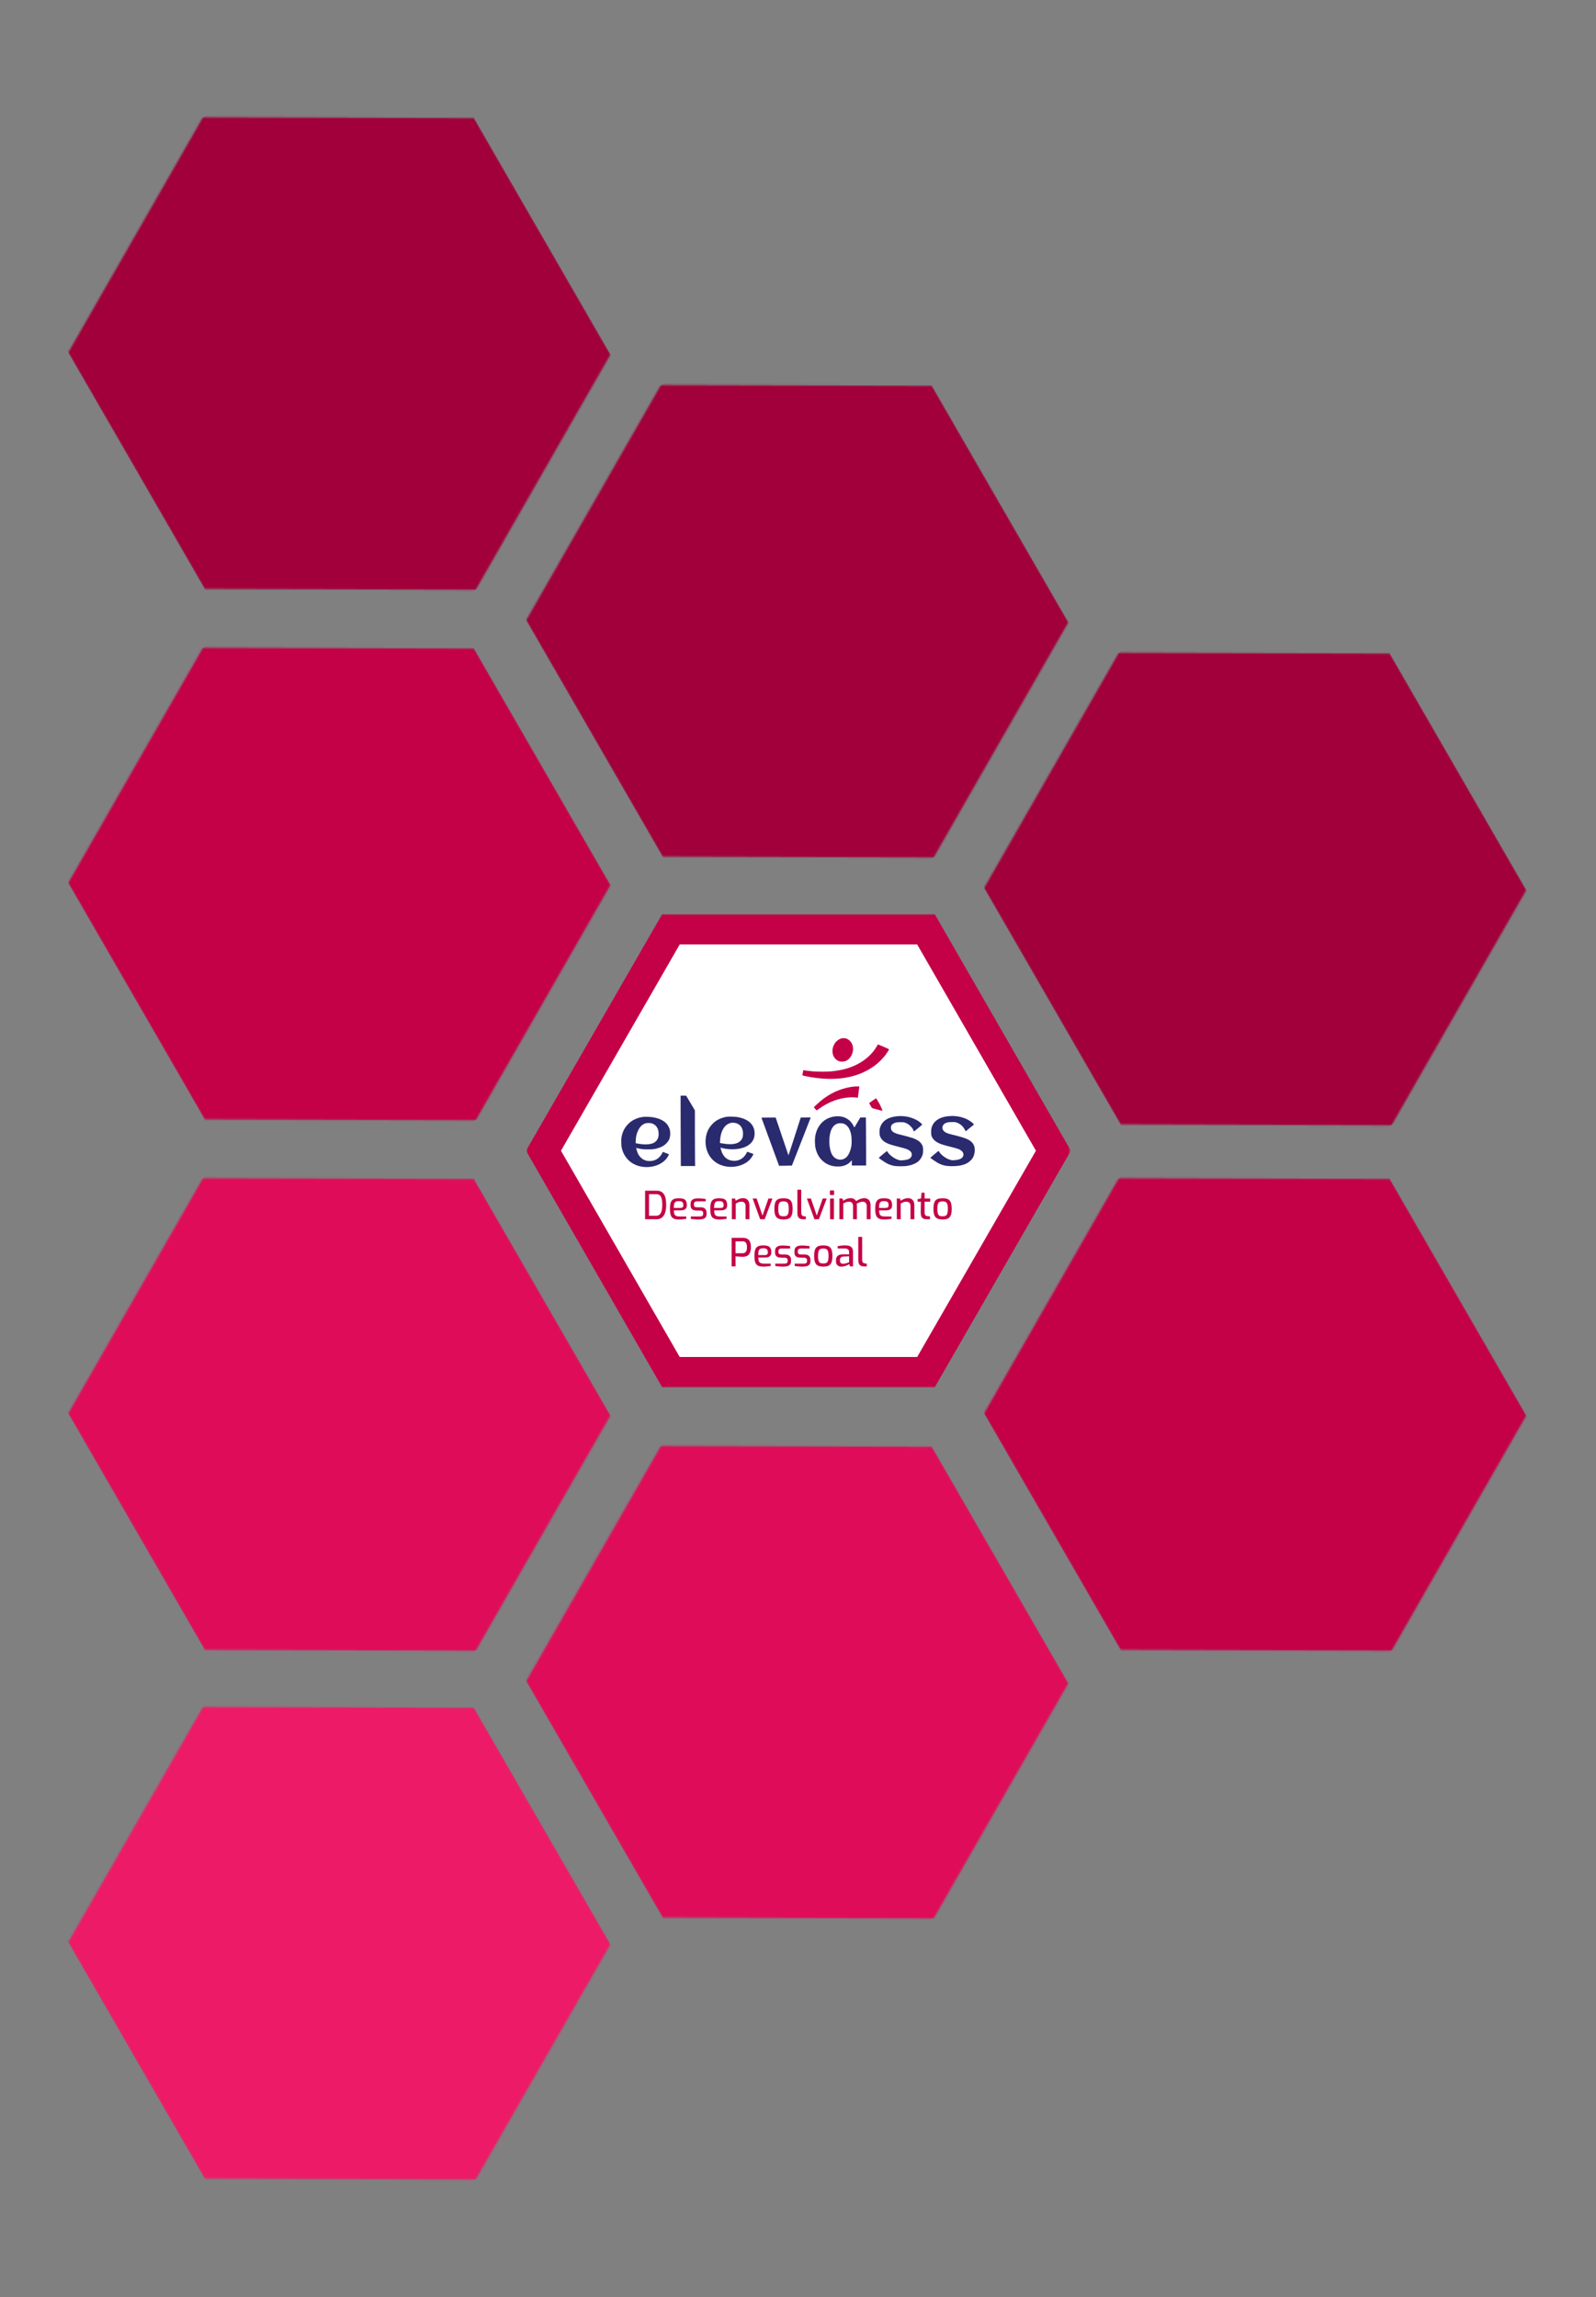 <svg width="948" height="1364" viewBox="0 0 948 1364" fill="none" xmlns="http://www.w3.org/2000/svg">
<rect x="0" y="0" width="948" height="1364" fill="#808080" stroke="none"/>
<mask id="mask0_2036_422" style="mask-type:luminance" maskUnits="userSpaceOnUse" x="313" y="542" width="323" height="282">
<path d="M626.529 814.812H322V551.813H626.529V814.812Z" fill="white" stroke="white" stroke-width="18"/>
</mask>
<g class="opacity" mask="url(#mask0_2036_422)">
<path d="M398.547 551.813H549.982L625.709 683.313L549.982 814.812H398.548L322.82 683.313L398.547 551.813Z" fill="white" stroke="#C40047" stroke-width="18"/>
</g>
<mask id="mask1_2036_422" style="mask-type:luminance" maskUnits="userSpaceOnUse" x="40" y="699" width="323" height="282">
<path d="M120.567 699.611L281.634 700.15L362.634 840.446L282.567 980.203L121.5 979.664L40.5 839.368L120.567 699.611Z" fill="white"/>
</mask>
<g mask="url(#mask1_2036_422)">
<path d="M162 1049.81L-4.82798e-06 769.22L241.134 630.002L403.134 910.594L162 1049.81Z" fill="#DF0C59"/>
</g>
<mask id="mask2_2036_422" style="mask-type:luminance" maskUnits="userSpaceOnUse" x="584" y="387" width="323" height="282">
<path d="M664.567 387.611L825.634 388.15L906.634 528.446L826.567 668.203L665.5 667.664L584.5 527.368L664.567 387.611Z" fill="white"/>
</mask>
<g mask="url(#mask2_2036_422)">
<path d="M706 737.812L544 457.22L785.134 318.002L947.134 598.594L706 737.812Z" fill="#A1003A"/>
</g>
<mask id="mask3_2036_422" style="mask-type:luminance" maskUnits="userSpaceOnUse" x="584" y="699" width="323" height="282">
<path d="M664.567 699.611L825.634 700.15L906.634 840.446L826.567 980.203L665.5 979.664L584.5 839.368L664.567 699.611Z" fill="white"/>
</mask>
<g mask="url(#mask3_2036_422)">
<path d="M706 1049.81L544 769.22L785.134 630.002L947.134 910.594L706 1049.81Z" fill="#C40047"/>
</g>
<mask id="mask4_2036_422" style="mask-type:luminance" maskUnits="userSpaceOnUse" x="40" y="69" width="323" height="282">
<path d="M120.567 69.611L281.634 70.15L362.634 210.446L282.567 350.203L121.5 349.664L40.5 209.368L120.567 69.611Z" fill="white"/>
</mask>
<g mask="url(#mask4_2036_422)">
<path d="M162 419.812L-4.82798e-06 139.22L241.134 0.002L403.134 280.594L162 419.812Z" fill="#A1003A"/>
</g>
<mask id="mask5_2036_422" style="mask-type:luminance" maskUnits="userSpaceOnUse" x="40" y="1013" width="323" height="282">
<path d="M120.567 1013.61L281.634 1014.15L362.634 1154.45L282.567 1294.2L121.5 1293.66L40.5 1153.37L120.567 1013.61Z" fill="white"/>
</mask>
<g mask="url(#mask5_2036_422)">
<path d="M162 1363.81L-4.82798e-06 1083.22L241.134 944.002L403.134 1224.59L162 1363.81Z" fill="#ED1A67"/>
</g>
<mask id="mask6_2036_422" style="mask-type:luminance" maskUnits="userSpaceOnUse" x="40" y="384" width="323" height="282">
<path d="M120.567 384.611L281.634 385.15L362.634 525.446L282.567 665.203L121.5 664.664L40.5 524.368L120.567 384.611Z" fill="white"/>
</mask>
<g mask="url(#mask6_2036_422)">
<path d="M162 734.812L-4.82798e-06 454.22L241.134 315.002L403.134 595.594L162 734.812Z" fill="#C40047"/>
</g>
<mask id="mask7_2036_422" style="mask-type:luminance" maskUnits="userSpaceOnUse" x="312" y="858" width="323" height="282">
<path d="M392.567 858.611L553.634 859.15L634.634 999.446L554.567 1139.2L393.5 1138.66L312.5 998.368L392.567 858.611Z" fill="white"/>
</mask>
<g mask="url(#mask7_2036_422)">
<path d="M434 1208.81L272 928.22L513.134 789.002L675.134 1069.59L434 1208.81Z" fill="#DF0C59"/>
</g>
<mask id="mask8_2036_422" style="mask-type:luminance" maskUnits="userSpaceOnUse" x="312" y="228" width="323" height="282">
<path d="M392.567 228.611L553.634 229.15L634.634 369.446L554.567 509.203L393.5 508.664L312.5 368.368L392.567 228.611Z" fill="white"/>
</mask>
<g mask="url(#mask8_2036_422)">
<path d="M434 578.812L272 298.22L513.134 159.002L675.134 439.594L434 578.812Z" fill="#A1003A"/>
</g>
<g class="opacity" clip-path="url(#clip0_2036_422)">
<path d="M499.78 616.623C498.497 616.964 497.235 617.812 496.293 618.94C495.683 619.685 494.958 621.165 494.7 622.189C494.441 623.192 494.421 624.9 494.659 625.872C495.165 628.024 496.697 629.669 498.787 630.269C499.594 630.507 501.218 630.435 502.097 630.125C505.264 628.996 507.312 624.92 506.546 621.268C506.06 618.95 504.187 616.943 502.149 616.56C501.394 616.416 500.442 616.447 499.78 616.623Z" fill="#C40047"/>
<path d="M520.927 621.088C518.278 625.981 513.302 630.296 507.291 632.903C503.328 634.631 499.252 635.624 493.872 636.183C491.471 636.442 485.584 636.442 482.852 636.183C480.928 636.007 477.948 635.655 477.411 635.541L477.142 635.49L476.852 637.011C476.635 638.18 476.593 638.542 476.697 638.604C476.873 638.718 479.614 639.266 481.766 639.639C489.091 640.87 496.065 640.983 502.262 639.949C509.619 638.707 516.105 635.8 521.289 631.413C522.655 630.255 524.869 627.916 525.914 626.52C526.887 625.236 528.149 623.219 528.086 623.043C528.056 622.95 521.734 620.198 521.527 620.188C521.465 620.188 521.196 620.591 520.927 621.088Z" fill="#C40047"/>
<path d="M507.425 645.187C502.707 645.674 497.928 647.163 493.768 649.461C490.447 651.292 487.726 653.319 484.581 656.34C483.939 656.951 483.422 657.499 483.422 657.551C483.422 657.655 484.933 659.31 485.077 659.372C485.129 659.393 485.688 659.01 486.34 658.534C491.855 654.447 498.124 652.057 504.477 651.643C506.029 651.54 508.098 651.612 509.184 651.799L509.557 651.86L509.992 648.56C510.23 646.75 510.426 645.239 510.426 645.187C510.426 645.115 508.15 645.115 507.425 645.187Z" fill="#C40047"/>
<path d="M404.271 658.382C404.271 662.665 404.302 672.07 404.344 679.282L404.406 692.401H408.648H412.89L412.828 688.438C412.786 686.265 412.755 678.826 412.755 671.915V659.344L410.148 654.968L407.541 650.602H405.906H404.271V658.382Z" fill="#2A2A6F"/>
<path d="M518.392 653.517C517.337 654.252 516.416 654.893 516.333 654.945C516.219 655.018 516.323 655.245 516.809 656.052C517.15 656.621 517.534 657.273 517.657 657.511C517.864 657.925 517.916 657.956 518.878 658.266C520.141 658.659 524.052 659.642 524.186 659.59C524.331 659.549 523.079 656.724 522.262 655.235C521.527 653.9 520.441 652.152 520.358 652.172C520.327 652.172 519.448 652.783 518.392 653.517Z" fill="#C40047"/>
<path d="M564.381 662.72C559.135 662.989 555.462 664.913 553.89 668.235C553.32 669.424 553.145 670.2 553.082 671.866C553.021 673.583 553.165 674.349 553.744 675.467C554.686 677.246 556.652 678.633 559.622 679.605C560.78 679.988 563.843 680.826 565.933 681.323C569.161 682.109 570.392 682.626 571.374 683.599C571.83 684.054 572.006 684.323 572.13 684.747C572.337 685.44 572.337 685.709 572.14 686.372C571.695 687.862 570.123 688.648 567.06 688.907C565.684 689.02 565.539 689.02 564.712 688.813C562.311 688.214 559.29 686.123 557.955 684.116C557.635 683.62 557.438 683.423 557.355 683.485C555.814 684.695 552.545 687.489 552.606 687.541C552.907 687.841 556 689.962 556.725 690.376C559.642 692.041 562.125 692.58 566.326 692.476C571.178 692.362 574.365 691.296 576.599 689.051C577.386 688.255 577.624 687.945 578.027 687.127C578.648 685.855 578.917 684.789 578.989 683.299C579.135 680.019 577.665 677.816 574.292 676.325C572.658 675.601 569.253 674.597 565.725 673.791C562.363 673.025 560.842 672.259 560.149 670.997C559.539 669.88 559.714 668.555 560.583 667.687C561.608 666.662 562.89 666.3 565.519 666.289C567.309 666.279 567.412 666.289 568.209 666.569C570.392 667.334 572.078 668.814 573.092 670.852C573.403 671.473 573.609 671.783 573.682 671.731C573.744 671.68 574.851 670.769 576.144 669.704L578.503 667.769L578.327 667.5C577.883 666.817 575.937 665.4 574.417 664.644C572.792 663.848 570.433 663.134 568.519 662.875C567.06 662.679 566.046 662.637 564.381 662.72Z" fill="#2A2A6F"/>
<path d="M533.221 662.802C530.966 662.999 528.865 663.516 527.396 664.251C526.196 664.85 525.482 665.368 524.592 666.309C523.961 666.992 523.692 667.385 523.289 668.213C522.616 669.599 522.419 670.551 522.419 672.31C522.409 673.376 522.461 673.852 522.606 674.328C523.34 676.748 525.151 678.321 528.627 679.552C529.61 679.894 533.563 680.981 535.807 681.518C538.384 682.139 539.802 682.75 540.671 683.587C541.301 684.198 541.508 684.612 541.571 685.357C541.653 686.205 541.456 686.805 540.908 687.416C540.091 688.326 538.746 688.781 536.325 688.978C535.001 689.081 534.846 689.081 534.038 688.875C531.504 688.244 528.348 685.977 527.148 683.929C527.003 683.681 526.848 683.484 526.796 683.505C526.641 683.567 521.943 687.457 521.943 687.53C521.943 687.571 522.419 687.954 523.009 688.378C526.423 690.861 528.503 691.854 531.359 692.351C532.776 692.609 537.07 692.599 538.653 692.351C541.508 691.906 543.857 690.964 545.471 689.64C546.558 688.74 547.664 686.971 548.068 685.501C548.171 685.129 548.265 684.281 548.295 683.38C548.368 681.228 548.161 680.422 547.116 678.963C546.278 677.763 544.706 676.748 542.388 675.879C541.26 675.466 537.059 674.286 535.497 673.955C530.872 672.962 529.186 671.824 529.186 669.662C529.186 668.42 529.703 667.654 531.017 666.992C532 666.495 532.776 666.372 534.876 666.372C536.718 666.361 536.822 666.372 537.618 666.651C538.911 667.106 539.781 667.675 540.877 668.782C541.736 669.641 541.943 669.92 542.399 670.841L542.926 671.896L545.316 669.93C546.63 668.844 547.737 667.903 547.778 667.84C547.902 667.623 546.154 666.092 544.985 665.399C541.602 663.392 537.297 662.44 533.221 662.802Z" fill="#2A2A6F"/>
<path d="M496.509 662.875C493.064 663.226 490.311 664.489 488.118 666.703C486.018 668.814 484.569 671.979 484.145 675.362C483.948 676.873 484.062 680.163 484.352 681.487C485.014 684.571 486.245 686.961 488.169 688.896C490.829 691.544 494.253 692.837 498.268 692.682C501.289 692.568 503.648 691.544 505.386 689.589L505.976 688.937V690.509V692.092H510.218H514.46V685.13C514.46 681.291 514.429 674.866 514.387 670.841L514.325 663.537L512.669 663.558L511.015 663.589L509.318 666.434C508.386 667.996 507.59 669.342 507.548 669.414C507.496 669.497 507.279 669.165 506.938 668.482C505.22 665.048 502.003 662.988 498.164 662.875C497.481 662.854 496.736 662.854 496.509 662.875ZM501.164 667.262C503.472 668.131 504.962 670.386 505.613 673.987C505.882 675.476 505.945 678.798 505.727 680.257C505.262 683.422 503.979 686.226 502.417 687.468C501.258 688.378 499.871 688.772 498.464 688.585C496.674 688.326 495.329 687.416 494.305 685.729C492.515 682.802 492.05 676.511 493.302 672.197C494.108 669.403 495.661 667.645 497.782 667.107C498.65 666.879 500.358 666.962 501.164 667.262Z" fill="#2A2A6F"/>
<path d="M432.013 663.126C429.499 663.447 427.015 664.398 424.966 665.826C423.435 666.902 421.635 668.982 420.766 670.699C419.555 673.1 418.976 675.862 419.1 678.697C419.39 685.06 423.083 690.14 428.826 692.043C431.681 692.985 434.796 693.15 437.91 692.509C441.386 691.795 444.418 690.005 446.187 687.615C446.746 686.881 447.615 685.308 447.511 685.236C447.429 685.173 443.952 683.921 443.87 683.921C443.828 683.921 443.693 684.139 443.569 684.408C443.208 685.236 442.463 686.311 441.79 686.973C440.228 688.526 438.345 689.291 436.11 689.302C432.188 689.302 429.405 686.984 428.288 682.783C428.184 682.359 428.06 681.883 428.029 681.739L427.967 681.47L429.084 681.759C433.047 682.773 437.869 682.69 441.366 681.532C445.887 680.042 448.256 677.113 448.246 673.006C448.225 669.033 445.98 665.971 441.883 664.378C440.621 663.881 439.224 663.509 437.786 663.281C436.513 663.084 433.099 662.991 432.013 663.126ZM436.586 666.799C439.555 667.326 441.314 669.634 441.345 673.058C441.366 675.127 440.931 676.348 439.772 677.517C437.806 679.483 434.206 679.928 428.547 678.893L427.626 678.718L427.698 677.414C427.895 673.534 429.084 670.317 431.03 668.444C431.775 667.72 433.006 667.037 433.865 666.861C434.175 666.799 434.527 666.726 434.641 666.706C435.075 666.623 435.81 666.654 436.586 666.799Z" fill="#2A2A6F"/>
<path d="M382.266 663.22C380.259 663.427 378.51 663.945 376.751 664.824C375.272 665.569 374.289 666.283 373.13 667.452C371.019 669.583 369.705 672.18 369.178 675.273C369.002 676.339 368.971 676.805 369.023 678.584C369.064 680.302 369.116 680.839 369.333 681.75C370.968 688.651 376.669 693.017 384.045 693.017C389.819 693.017 394.795 690.441 396.937 686.344C397.237 685.775 397.361 685.444 397.289 685.382C397.206 685.299 393.812 684.016 393.678 684.016C393.657 684.016 393.564 684.223 393.471 684.471C392.902 685.951 391.443 687.575 389.881 688.454C388.091 689.458 385.598 689.727 383.58 689.127C381.448 688.506 379.648 686.809 378.717 684.564C378.376 683.736 377.827 681.77 377.91 681.688C377.941 681.657 378.407 681.74 378.934 681.885C380.962 682.402 381.987 682.516 384.873 682.516C387.76 682.516 388.66 682.412 390.512 681.874C392.871 681.202 394.329 680.405 395.695 679.05C397.175 677.591 397.837 676.246 398.054 674.26C398.168 673.235 398.086 671.776 397.857 670.824C397.671 670.079 396.999 668.683 396.472 667.928C394.412 665.062 390.16 663.334 384.697 663.179C383.828 663.148 382.732 663.168 382.266 663.22ZM386.88 666.997C388.877 667.473 390.419 669.024 390.988 671.135C391.236 672.076 391.288 673.97 391.091 674.911C390.636 677.053 389.187 678.553 386.994 679.143C385.452 679.557 383.621 679.66 381.48 679.463C380.414 679.36 378.158 679.008 377.745 678.884C377.558 678.822 377.548 678.729 377.61 677.25C377.703 674.88 378.179 672.987 379.152 671.031C380.227 668.88 381.749 667.504 383.59 667.007C384.325 666.811 386.053 666.8 386.88 666.997Z" fill="#2A2A6F"/>
<path d="M476.491 663.604L475.611 663.646L471.991 674.913C470.004 681.111 468.348 686.128 468.328 686.056C467.955 684.938 461.644 666.264 461.261 665.157L460.734 663.636H456.502C453.15 663.636 452.271 663.667 452.312 663.76C452.332 663.833 454.691 670.268 457.557 678.068L462.751 692.243L466.548 692.212C468.628 692.191 470.356 692.15 470.377 692.13C470.397 692.109 472.901 685.725 475.943 677.945C478.984 670.164 481.498 663.729 481.53 663.656C481.571 663.564 481.126 663.532 479.481 663.553C478.322 663.564 476.978 663.595 476.491 663.604Z" fill="#2A2A6F"/>
</g>
<path d="M383.174 724L383.174 707.049L390.028 707.049C391.086 707.049 391.975 707.241 392.696 707.624C393.416 708.007 393.999 708.567 394.444 709.303C394.888 710.024 395.21 710.913 395.41 711.971C395.609 713.014 395.709 714.202 395.709 715.536C395.709 717.345 395.494 718.879 395.065 720.136C394.651 721.393 394.022 722.352 393.179 723.011C392.335 723.67 391.285 724 390.028 724L383.174 724ZM385.497 721.93L389.821 721.93C390.664 721.93 391.346 721.677 391.868 721.171C392.389 720.65 392.772 719.914 393.018 718.963C393.263 717.997 393.386 716.855 393.386 715.536C393.386 714.325 393.317 713.313 393.179 712.5C393.041 711.672 392.826 711.013 392.535 710.522C392.243 710.016 391.868 709.656 391.408 709.441C390.963 709.226 390.434 709.119 389.821 709.119L385.497 709.119L385.497 721.93ZM403.209 724.138C401.905 724.138 400.863 723.946 400.081 723.563C399.314 723.18 398.762 722.536 398.425 721.631C398.103 720.711 397.942 719.446 397.942 717.836C397.942 716.195 398.103 714.923 398.425 714.018C398.762 713.098 399.314 712.454 400.081 712.086C400.847 711.718 401.882 711.534 403.186 711.534C404.32 711.534 405.233 711.657 405.923 711.902C406.628 712.132 407.142 712.554 407.464 713.167C407.801 713.765 407.97 714.601 407.97 715.674C407.97 716.425 407.816 717.023 407.51 717.468C407.218 717.913 406.797 718.235 406.245 718.434C405.708 718.633 405.064 718.733 404.313 718.733L400.242 718.733C400.257 719.622 400.357 720.335 400.541 720.872C400.74 721.393 401.085 721.777 401.576 722.022C402.082 722.252 402.818 722.367 403.784 722.367L407.625 722.367L407.625 723.747C406.965 723.839 406.291 723.923 405.601 724C404.911 724.092 404.113 724.138 403.209 724.138ZM400.219 717.284L404.106 717.284C404.719 717.284 405.171 717.169 405.463 716.939C405.754 716.709 405.9 716.287 405.9 715.674C405.9 715.061 405.808 714.578 405.624 714.225C405.455 713.872 405.171 713.619 404.773 713.466C404.374 713.313 403.845 713.236 403.186 713.236C402.434 713.236 401.836 713.351 401.392 713.581C400.962 713.811 400.656 714.217 400.472 714.8C400.303 715.383 400.219 716.211 400.219 717.284ZM415.078 724.138C414.756 724.138 414.372 724.13 413.928 724.115C413.483 724.1 413.023 724.069 412.548 724.023C412.088 723.992 411.658 723.954 411.26 723.908C410.876 723.862 410.57 723.808 410.34 723.747L410.34 722.367L415.515 722.367C415.959 722.367 416.343 722.336 416.665 722.275C416.987 722.198 417.232 722.045 417.401 721.815C417.585 721.585 417.677 721.248 417.677 720.803L417.677 720.297C417.677 719.837 417.523 719.477 417.217 719.216C416.91 718.955 416.404 718.825 415.699 718.825L413.905 718.825C413.184 718.825 412.54 718.733 411.973 718.549C411.421 718.35 410.984 718.02 410.662 717.56C410.355 717.1 410.202 716.479 410.202 715.697L410.202 715.03C410.202 714.248 410.347 713.604 410.639 713.098C410.945 712.592 411.428 712.216 412.088 711.971C412.747 711.71 413.621 711.58 414.71 711.58C415.17 711.58 415.676 711.603 416.228 711.649C416.795 711.68 417.347 711.726 417.884 711.787C418.42 711.848 418.85 711.917 419.172 711.994L419.172 713.374L414.296 713.374C413.621 713.374 413.1 713.489 412.732 713.719C412.379 713.949 412.203 714.386 412.203 715.03L412.203 715.49C412.203 715.889 412.287 716.195 412.456 716.41C412.624 716.625 412.862 716.763 413.169 716.824C413.491 716.885 413.866 716.916 414.296 716.916L416.136 716.916C417.301 716.916 418.183 717.192 418.781 717.744C419.379 718.281 419.678 719.04 419.678 720.021L419.678 720.964C419.678 721.792 419.486 722.436 419.103 722.896C418.719 723.356 418.183 723.678 417.493 723.862C416.818 724.046 416.013 724.138 415.078 724.138ZM427.152 724.138C425.849 724.138 424.806 723.946 424.024 723.563C423.257 723.18 422.705 722.536 422.368 721.631C422.046 720.711 421.885 719.446 421.885 717.836C421.885 716.195 422.046 714.923 422.368 714.018C422.705 713.098 423.257 712.454 424.024 712.086C424.791 711.718 425.826 711.534 427.129 711.534C428.264 711.534 429.176 711.657 429.866 711.902C430.571 712.132 431.085 712.554 431.407 713.167C431.744 713.765 431.913 714.601 431.913 715.674C431.913 716.425 431.76 717.023 431.453 717.468C431.162 717.913 430.74 718.235 430.188 718.434C429.651 718.633 429.007 718.733 428.256 718.733L424.185 718.733C424.2 719.622 424.3 720.335 424.484 720.872C424.683 721.393 425.028 721.777 425.519 722.022C426.025 722.252 426.761 722.367 427.727 722.367L431.568 722.367L431.568 723.747C430.909 723.839 430.234 723.923 429.544 724C428.854 724.092 428.057 724.138 427.152 724.138ZM424.162 717.284L428.049 717.284C428.662 717.284 429.115 717.169 429.406 716.939C429.697 716.709 429.843 716.287 429.843 715.674C429.843 715.061 429.751 714.578 429.567 714.225C429.398 713.872 429.115 713.619 428.716 713.466C428.317 713.313 427.788 713.236 427.129 713.236C426.378 713.236 425.78 713.351 425.335 713.581C424.906 713.811 424.599 714.217 424.415 714.8C424.246 715.383 424.162 716.211 424.162 717.284ZM434.72 724L434.72 711.695L436.56 711.695L437.02 713.029C437.572 712.63 438.224 712.278 438.975 711.971C439.742 711.649 440.531 711.488 441.344 711.488C442.264 711.488 443 711.687 443.552 712.086C444.119 712.469 444.526 712.983 444.771 713.627C445.016 714.271 445.139 714.969 445.139 715.72L445.139 724L442.839 724L442.839 715.996C442.839 715.505 442.739 715.084 442.54 714.731C442.356 714.363 442.095 714.079 441.758 713.88C441.421 713.681 441.007 713.581 440.516 713.581C440.056 713.581 439.627 713.627 439.228 713.719C438.845 713.811 438.477 713.941 438.124 714.11C437.771 714.263 437.403 714.455 437.02 714.685L437.02 724L434.72 724ZM451.529 724L447.067 711.695L449.436 711.695L452.909 721.861L456.451 711.695L458.82 711.695L454.197 724L451.529 724ZM465.384 724.138C464.449 724.138 463.636 724.038 462.946 723.839C462.272 723.64 461.712 723.31 461.267 722.85C460.823 722.375 460.493 721.731 460.278 720.918C460.064 720.105 459.956 719.078 459.956 717.836C459.956 716.548 460.064 715.498 460.278 714.685C460.493 713.857 460.823 713.213 461.267 712.753C461.712 712.293 462.279 711.979 462.969 711.81C463.659 711.626 464.464 711.534 465.384 711.534C466.304 711.534 467.109 711.626 467.799 711.81C468.489 711.994 469.057 712.316 469.501 712.776C469.946 713.236 470.276 713.88 470.49 714.708C470.705 715.521 470.812 716.563 470.812 717.836C470.812 719.093 470.705 720.136 470.49 720.964C470.276 721.777 469.946 722.413 469.501 722.873C469.072 723.333 468.512 723.663 467.822 723.862C467.132 724.046 466.32 724.138 465.384 724.138ZM465.384 722.252C465.89 722.252 466.335 722.206 466.718 722.114C467.117 722.022 467.447 721.83 467.707 721.539C467.968 721.232 468.167 720.78 468.305 720.182C468.443 719.584 468.512 718.794 468.512 717.813C468.512 716.832 468.443 716.05 468.305 715.467C468.167 714.869 467.968 714.424 467.707 714.133C467.447 713.842 467.117 713.65 466.718 713.558C466.335 713.451 465.89 713.397 465.384 713.397C464.863 713.397 464.403 713.451 464.004 713.558C463.621 713.65 463.299 713.842 463.038 714.133C462.793 714.424 462.601 714.869 462.463 715.467C462.341 716.05 462.279 716.832 462.279 717.813C462.279 718.794 462.341 719.584 462.463 720.182C462.601 720.78 462.793 721.232 463.038 721.539C463.299 721.83 463.621 722.022 464.004 722.114C464.403 722.206 464.863 722.252 465.384 722.252ZM477.049 724.023C476.298 724.023 475.662 723.893 475.14 723.632C474.634 723.371 474.251 722.957 473.99 722.39C473.745 721.807 473.622 721.025 473.622 720.044L473.622 706.451L475.922 706.451L475.922 719.745C475.922 720.389 475.984 720.887 476.106 721.24C476.244 721.577 476.428 721.815 476.658 721.953C476.904 722.091 477.187 722.183 477.509 722.229L478.659 722.367L478.659 724.023L477.049 724.023ZM483.761 724L479.299 711.695L481.668 711.695L485.141 721.861L488.683 711.695L491.052 711.695L486.429 724L483.761 724ZM493.373 709.625C493.097 709.625 492.959 709.495 492.959 709.234L492.959 707.302C492.959 707.026 493.097 706.888 493.373 706.888L495.075 706.888C495.198 706.888 495.29 706.926 495.351 707.003C495.412 707.08 495.443 707.179 495.443 707.302L495.443 709.234C495.443 709.495 495.32 709.625 495.075 709.625L493.373 709.625ZM493.051 724L493.051 711.695L495.351 711.695L495.351 724L493.051 724ZM498.576 724L498.576 711.695L500.416 711.695L500.876 713.029C501.474 712.615 502.134 712.255 502.854 711.948C503.575 711.641 504.403 711.488 505.338 711.488C506.105 711.488 506.757 711.657 507.293 711.994C507.83 712.331 508.236 712.761 508.512 713.282C508.88 713.006 509.325 712.73 509.846 712.454C510.368 712.178 510.927 711.948 511.525 711.764C512.123 711.58 512.698 711.488 513.25 711.488C514.17 711.488 514.914 711.68 515.481 712.063C516.064 712.431 516.478 712.945 516.723 713.604C516.984 714.248 517.114 714.984 517.114 715.812L517.114 724L514.814 724L514.814 715.996C514.814 715.505 514.715 715.084 514.515 714.731C514.331 714.363 514.063 714.079 513.71 713.88C513.373 713.681 512.959 713.581 512.468 713.581C511.855 713.581 511.226 713.704 510.582 713.949C509.938 714.179 509.348 714.463 508.811 714.8C508.873 714.999 508.919 715.206 508.949 715.421C508.98 715.62 508.995 715.82 508.995 716.019L508.995 724L506.695 724L506.695 715.996C506.695 715.505 506.596 715.084 506.396 714.731C506.212 714.363 505.952 714.079 505.614 713.88C505.277 713.681 504.863 713.581 504.372 713.581C503.912 713.581 503.483 713.627 503.084 713.719C502.701 713.811 502.333 713.941 501.98 714.11C501.628 714.263 501.26 714.455 500.876 714.685L500.876 724L498.576 724ZM525.127 724.138C523.823 724.138 522.781 723.946 521.999 723.563C521.232 723.18 520.68 722.536 520.343 721.631C520.021 720.711 519.86 719.446 519.86 717.836C519.86 716.195 520.021 714.923 520.343 714.018C520.68 713.098 521.232 712.454 521.999 712.086C522.765 711.718 523.8 711.534 525.104 711.534C526.238 711.534 527.151 711.657 527.841 711.902C528.546 712.132 529.06 712.554 529.382 713.167C529.719 713.765 529.888 714.601 529.888 715.674C529.888 716.425 529.734 717.023 529.428 717.468C529.136 717.913 528.715 718.235 528.163 718.434C527.626 718.633 526.982 718.733 526.231 718.733L522.16 718.733C522.175 719.622 522.275 720.335 522.459 720.872C522.658 721.393 523.003 721.777 523.494 722.022C524 722.252 524.736 722.367 525.702 722.367L529.543 722.367L529.543 723.747C528.883 723.839 528.209 723.923 527.519 724C526.829 724.092 526.031 724.138 525.127 724.138ZM522.137 717.284L526.024 717.284C526.637 717.284 527.089 717.169 527.381 716.939C527.672 716.709 527.818 716.287 527.818 715.674C527.818 715.061 527.726 714.578 527.542 714.225C527.373 713.872 527.089 713.619 526.691 713.466C526.292 713.313 525.763 713.236 525.104 713.236C524.352 713.236 523.754 713.351 523.31 713.581C522.88 713.811 522.574 714.217 522.39 714.8C522.221 715.383 522.137 716.211 522.137 717.284ZM532.694 724L532.694 711.695L534.534 711.695L534.994 713.029C535.546 712.63 536.198 712.278 536.949 711.971C537.716 711.649 538.506 711.488 539.318 711.488C540.238 711.488 540.974 711.687 541.526 712.086C542.094 712.469 542.5 712.983 542.745 713.627C542.991 714.271 543.113 714.969 543.113 715.72L543.113 724L540.813 724L540.813 715.996C540.813 715.505 540.714 715.084 540.514 714.731C540.33 714.363 540.07 714.079 539.732 713.88C539.395 713.681 538.981 713.581 538.49 713.581C538.03 713.581 537.601 713.627 537.202 713.719C536.819 713.811 536.451 713.941 536.098 714.11C535.746 714.263 535.378 714.455 534.994 714.685L534.994 724L532.694 724ZM550.516 724C549.688 724 548.998 723.87 548.446 723.609C547.909 723.333 547.511 722.896 547.25 722.298C547.005 721.7 546.89 720.903 546.905 719.906L546.997 713.581L545.042 713.581L545.042 712.086L547.043 711.695L547.388 708.245L549.205 708.245L549.205 711.695L552.54 711.695L552.54 713.581L549.205 713.581L549.205 719.883C549.205 720.358 549.251 720.742 549.343 721.033C549.435 721.324 549.565 721.547 549.734 721.7C549.903 721.853 550.087 721.968 550.286 722.045C550.485 722.106 550.677 722.145 550.861 722.16L552.379 722.298L552.379 724L550.516 724ZM559.877 724.138C558.942 724.138 558.129 724.038 557.439 723.839C556.765 723.64 556.205 723.31 555.76 722.85C555.316 722.375 554.986 721.731 554.771 720.918C554.557 720.105 554.449 719.078 554.449 717.836C554.449 716.548 554.557 715.498 554.771 714.685C554.986 713.857 555.316 713.213 555.76 712.753C556.205 712.293 556.772 711.979 557.462 711.81C558.152 711.626 558.957 711.534 559.877 711.534C560.797 711.534 561.602 711.626 562.292 711.81C562.982 711.994 563.55 712.316 563.994 712.776C564.439 713.236 564.769 713.88 564.983 714.708C565.198 715.521 565.305 716.563 565.305 717.836C565.305 719.093 565.198 720.136 564.983 720.964C564.769 721.777 564.439 722.413 563.994 722.873C563.565 723.333 563.005 723.663 562.315 723.862C561.625 724.046 560.813 724.138 559.877 724.138ZM559.877 722.252C560.383 722.252 560.828 722.206 561.211 722.114C561.61 722.022 561.94 721.83 562.2 721.539C562.461 721.232 562.66 720.78 562.798 720.182C562.936 719.584 563.005 718.794 563.005 717.813C563.005 716.832 562.936 716.05 562.798 715.467C562.66 714.869 562.461 714.424 562.2 714.133C561.94 713.842 561.61 713.65 561.211 713.558C560.828 713.451 560.383 713.397 559.877 713.397C559.356 713.397 558.896 713.451 558.497 713.558C558.114 713.65 557.792 713.842 557.531 714.133C557.286 714.424 557.094 714.869 556.956 715.467C556.834 716.05 556.772 716.832 556.772 717.813C556.772 718.794 556.834 719.584 556.956 720.182C557.094 720.78 557.286 721.232 557.531 721.539C557.792 721.83 558.114 722.022 558.497 722.114C558.896 722.206 559.356 722.252 559.877 722.252ZM434.587 752L434.587 735.049L441.464 735.049C441.97 735.049 442.491 735.118 443.028 735.256C443.564 735.379 444.055 735.632 444.5 736.015C444.96 736.383 445.328 736.935 445.604 737.671C445.88 738.407 446.018 739.381 446.018 740.592C446.018 741.803 445.872 742.785 445.581 743.536C445.305 744.287 444.937 744.862 444.477 745.261C444.017 745.66 443.518 745.928 442.982 746.066C442.445 746.204 441.931 746.273 441.441 746.273C441.195 746.273 440.858 746.265 440.429 746.25C440.015 746.235 439.578 746.212 439.118 746.181C438.658 746.15 438.228 746.12 437.83 746.089C437.431 746.058 437.124 746.028 436.91 745.997L436.91 752L434.587 752ZM436.91 744.203L441.119 744.203C441.609 744.203 442.046 744.096 442.43 743.881C442.828 743.651 443.135 743.283 443.35 742.777C443.58 742.256 443.695 741.535 443.695 740.615C443.695 739.71 443.58 739.005 443.35 738.499C443.135 737.993 442.844 737.64 442.476 737.441C442.108 737.226 441.701 737.119 441.257 737.119L436.91 737.119L436.91 744.203ZM453.386 752.138C452.083 752.138 451.04 751.946 450.258 751.563C449.492 751.18 448.94 750.536 448.602 749.631C448.28 748.711 448.119 747.446 448.119 745.836C448.119 744.195 448.28 742.923 448.602 742.018C448.94 741.098 449.492 740.454 450.258 740.086C451.025 739.718 452.06 739.534 453.363 739.534C454.498 739.534 455.41 739.657 456.1 739.902C456.806 740.132 457.319 740.554 457.641 741.167C457.979 741.765 458.147 742.601 458.147 743.674C458.147 744.425 457.994 745.023 457.687 745.468C457.396 745.913 456.974 746.235 456.422 746.434C455.886 746.633 455.242 746.733 454.49 746.733L450.419 746.733C450.435 747.622 450.534 748.335 450.718 748.872C450.918 749.393 451.263 749.777 451.753 750.022C452.259 750.252 452.995 750.367 453.961 750.367L457.802 750.367L457.802 751.747C457.143 751.839 456.468 751.923 455.778 752C455.088 752.092 454.291 752.138 453.386 752.138ZM450.396 745.284L454.283 745.284C454.897 745.284 455.349 745.169 455.64 744.939C455.932 744.709 456.077 744.287 456.077 743.674C456.077 743.061 455.985 742.578 455.801 742.225C455.633 741.872 455.349 741.619 454.95 741.466C454.552 741.313 454.023 741.236 453.363 741.236C452.612 741.236 452.014 741.351 451.569 741.581C451.14 741.811 450.833 742.217 450.649 742.8C450.481 743.383 450.396 744.211 450.396 745.284ZM465.255 752.138C464.933 752.138 464.55 752.13 464.105 752.115C463.661 752.1 463.201 752.069 462.725 752.023C462.265 751.992 461.836 751.954 461.437 751.908C461.054 751.862 460.747 751.808 460.517 751.747L460.517 750.367L465.692 750.367C466.137 750.367 466.52 750.336 466.842 750.275C467.164 750.198 467.41 750.045 467.578 749.815C467.762 749.585 467.854 749.248 467.854 748.803L467.854 748.297C467.854 747.837 467.701 747.477 467.394 747.216C467.088 746.955 466.582 746.825 465.876 746.825L464.082 746.825C463.362 746.825 462.718 746.733 462.15 746.549C461.598 746.35 461.161 746.02 460.839 745.56C460.533 745.1 460.379 744.479 460.379 743.697L460.379 743.03C460.379 742.248 460.525 741.604 460.816 741.098C461.123 740.592 461.606 740.216 462.265 739.971C462.925 739.71 463.799 739.58 464.887 739.58C465.347 739.58 465.853 739.603 466.405 739.649C466.973 739.68 467.525 739.726 468.061 739.787C468.598 739.848 469.027 739.917 469.349 739.994L469.349 741.374L464.473 741.374C463.799 741.374 463.277 741.489 462.909 741.719C462.557 741.949 462.38 742.386 462.38 743.03L462.38 743.49C462.38 743.889 462.465 744.195 462.633 744.41C462.802 744.625 463.04 744.763 463.346 744.824C463.668 744.885 464.044 744.916 464.473 744.916L466.313 744.916C467.479 744.916 468.36 745.192 468.958 745.744C469.556 746.281 469.855 747.04 469.855 748.021L469.855 748.964C469.855 749.792 469.664 750.436 469.28 750.896C468.897 751.356 468.36 751.678 467.67 751.862C466.996 752.046 466.191 752.138 465.255 752.138ZM476.778 752.138C476.456 752.138 476.072 752.13 475.628 752.115C475.183 752.1 474.723 752.069 474.248 752.023C473.788 751.992 473.358 751.954 472.96 751.908C472.576 751.862 472.27 751.808 472.04 751.747L472.04 750.367L477.215 750.367C477.659 750.367 478.043 750.336 478.365 750.275C478.687 750.198 478.932 750.045 479.101 749.815C479.285 749.585 479.377 749.248 479.377 748.803L479.377 748.297C479.377 747.837 479.223 747.477 478.917 747.216C478.61 746.955 478.104 746.825 477.399 746.825L475.605 746.825C474.884 746.825 474.24 746.733 473.673 746.549C473.121 746.35 472.684 746.02 472.362 745.56C472.055 745.1 471.902 744.479 471.902 743.697L471.902 743.03C471.902 742.248 472.047 741.604 472.339 741.098C472.645 740.592 473.128 740.216 473.788 739.971C474.447 739.71 475.321 739.58 476.41 739.58C476.87 739.58 477.376 739.603 477.928 739.649C478.495 739.68 479.047 739.726 479.584 739.787C480.12 739.848 480.55 739.917 480.872 739.994L480.872 741.374L475.996 741.374C475.321 741.374 474.8 741.489 474.432 741.719C474.079 741.949 473.903 742.386 473.903 743.03L473.903 743.49C473.903 743.889 473.987 744.195 474.156 744.41C474.324 744.625 474.562 744.763 474.869 744.824C475.191 744.885 475.566 744.916 475.996 744.916L477.836 744.916C479.001 744.916 479.883 745.192 480.481 745.744C481.079 746.281 481.378 747.04 481.378 748.021L481.378 748.964C481.378 749.792 481.186 750.436 480.803 750.896C480.419 751.356 479.883 751.678 479.193 751.862C478.518 752.046 477.713 752.138 476.778 752.138ZM489.013 752.138C488.078 752.138 487.265 752.038 486.575 751.839C485.9 751.64 485.341 751.31 484.896 750.85C484.451 750.375 484.122 749.731 483.907 748.918C483.692 748.105 483.585 747.078 483.585 745.836C483.585 744.548 483.692 743.498 483.907 742.685C484.122 741.857 484.451 741.213 484.896 740.753C485.341 740.293 485.908 739.979 486.598 739.81C487.288 739.626 488.093 739.534 489.013 739.534C489.933 739.534 490.738 739.626 491.428 739.81C492.118 739.994 492.685 740.316 493.13 740.776C493.575 741.236 493.904 741.88 494.119 742.708C494.334 743.521 494.441 744.563 494.441 745.836C494.441 747.093 494.334 748.136 494.119 748.964C493.904 749.777 493.575 750.413 493.13 750.873C492.701 751.333 492.141 751.663 491.451 751.862C490.761 752.046 489.948 752.138 489.013 752.138ZM489.013 750.252C489.519 750.252 489.964 750.206 490.347 750.114C490.746 750.022 491.075 749.83 491.336 749.539C491.597 749.232 491.796 748.78 491.934 748.182C492.072 747.584 492.141 746.794 492.141 745.813C492.141 744.832 492.072 744.05 491.934 743.467C491.796 742.869 491.597 742.424 491.336 742.133C491.075 741.842 490.746 741.65 490.347 741.558C489.964 741.451 489.519 741.397 489.013 741.397C488.492 741.397 488.032 741.451 487.633 741.558C487.25 741.65 486.928 741.842 486.667 742.133C486.422 742.424 486.23 742.869 486.092 743.467C485.969 744.05 485.908 744.832 485.908 745.813C485.908 746.794 485.969 747.584 486.092 748.182C486.23 748.78 486.422 749.232 486.667 749.539C486.928 749.83 487.25 750.022 487.633 750.114C488.032 750.206 488.492 750.252 489.013 750.252ZM499.712 752.138C498.807 752.138 498.056 751.87 497.458 751.333C496.875 750.781 496.584 750.022 496.584 749.056L496.584 748.09C496.584 747.139 496.906 746.365 497.55 745.767C498.209 745.154 499.198 744.847 500.517 744.847L504.358 744.847L504.358 743.559C504.358 743.084 504.274 742.685 504.105 742.363C503.952 742.026 503.66 741.773 503.231 741.604C502.802 741.435 502.165 741.351 501.322 741.351L497.55 741.351L497.55 739.994C498.102 739.871 498.746 739.764 499.482 739.672C500.233 739.58 501.107 739.526 502.104 739.511C503.116 739.511 503.959 739.641 504.634 739.902C505.324 740.147 505.838 740.561 506.175 741.144C506.512 741.711 506.681 742.47 506.681 743.421L506.681 752L504.864 752L504.473 750.643C504.381 750.704 504.189 750.819 503.898 750.988C503.607 751.141 503.231 751.31 502.771 751.494C502.326 751.678 501.836 751.831 501.299 751.954C500.778 752.077 500.249 752.138 499.712 752.138ZM500.77 750.459C501 750.474 501.268 750.451 501.575 750.39C501.897 750.329 502.211 750.26 502.518 750.183C502.84 750.091 503.131 749.999 503.392 749.907C503.668 749.815 503.89 749.738 504.059 749.677C504.243 749.6 504.343 749.554 504.358 749.539L504.358 745.997L501.138 746.135C500.341 746.181 499.766 746.38 499.413 746.733C499.076 747.086 498.907 747.546 498.907 748.113L498.907 748.665C498.907 749.11 498.999 749.47 499.183 749.746C499.367 750.007 499.597 750.191 499.873 750.298C500.164 750.405 500.463 750.459 500.77 750.459ZM513.234 752.023C512.482 752.023 511.846 751.893 511.325 751.632C510.819 751.371 510.435 750.957 510.175 750.39C509.929 749.807 509.807 749.025 509.807 748.044L509.807 734.451L512.107 734.451L512.107 747.745C512.107 748.389 512.168 748.887 512.291 749.24C512.429 749.577 512.613 749.815 512.843 749.953C513.088 750.091 513.372 750.183 513.694 750.229L514.844 750.367L514.844 752.023L513.234 752.023Z" fill="#C40047"/>
<defs>
<clipPath id="clip0_2036_422">
<rect width="210" height="113.167" fill="white" transform="translate(369 616)"/>
</clipPath>
</defs>
</svg>

